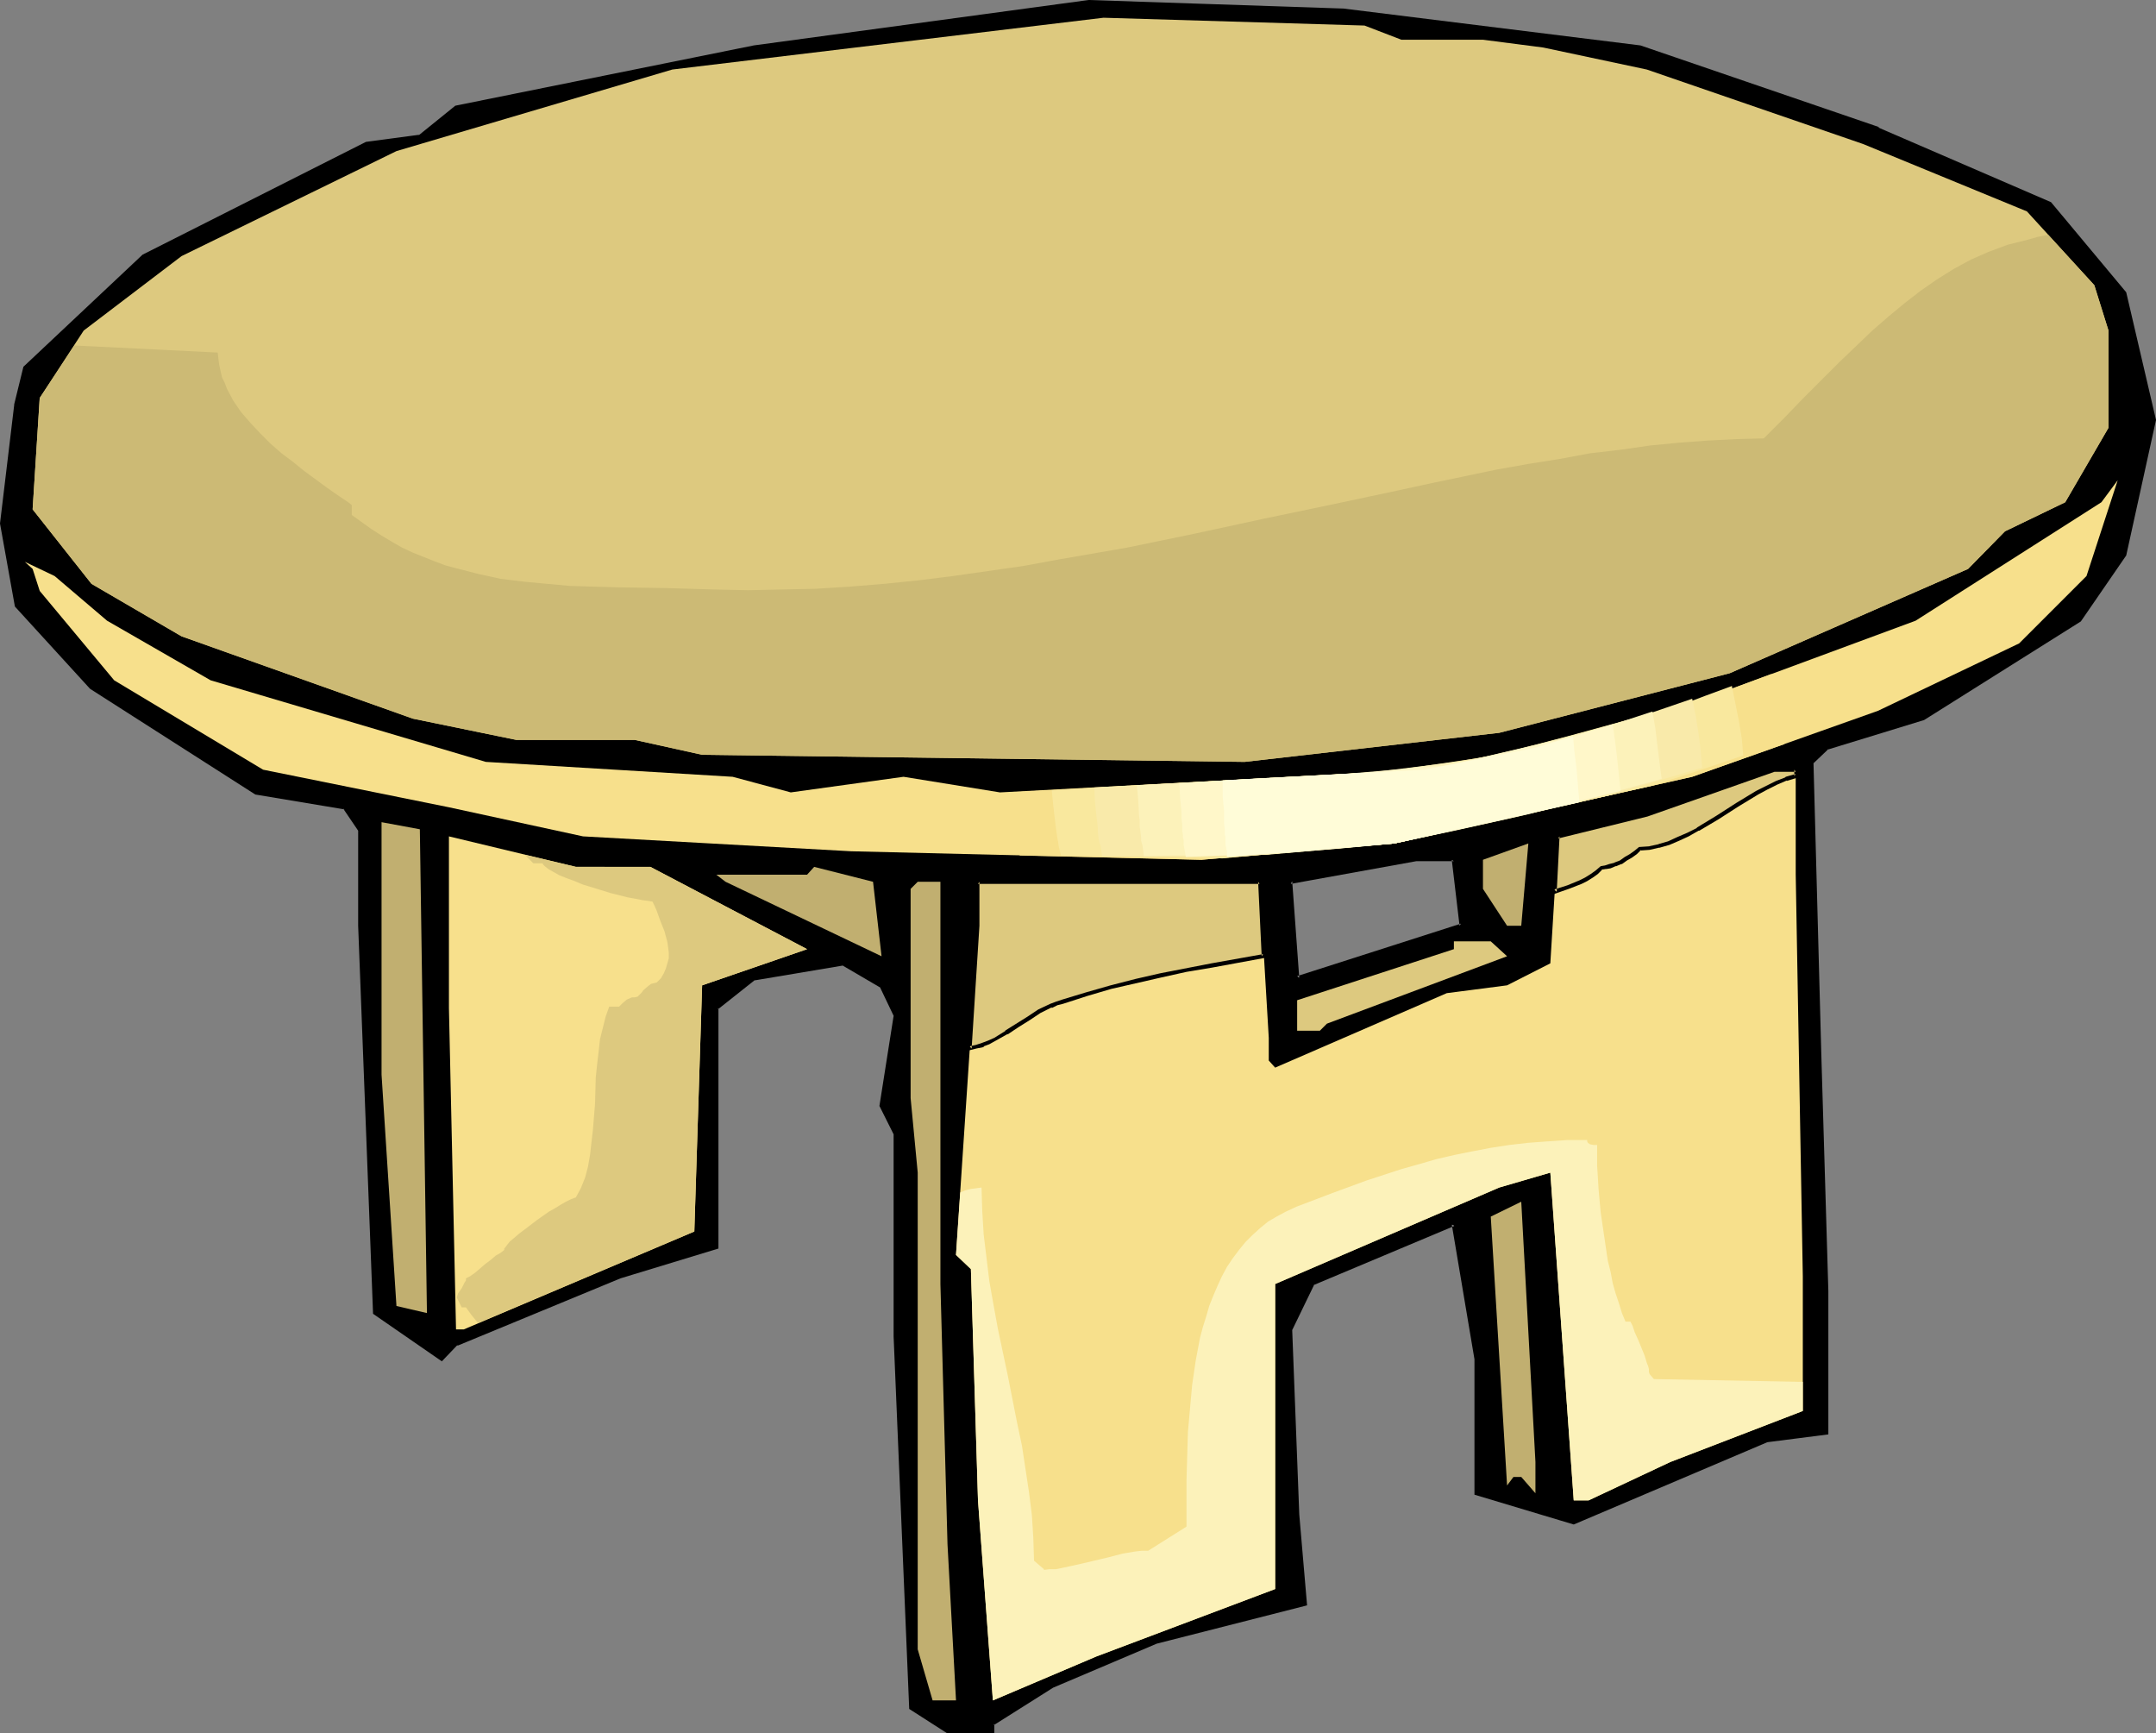 <?xml version="1.0" encoding="UTF-8" standalone="no"?>
<svg
   version="1.0"
   width="129.98mm"
   height="104.454mm"
   id="svg25"
   sodipodi:docname="Table 46.wmf"
   xmlns:inkscape="http://www.inkscape.org/namespaces/inkscape"
   xmlns:sodipodi="http://sodipodi.sourceforge.net/DTD/sodipodi-0.dtd"
   xmlns="http://www.w3.org/2000/svg"
   xmlns:svg="http://www.w3.org/2000/svg">
  <rect width="100%" height="100%" fill="#808080" stroke="none"/>
  <sodipodi:namedview
     id="namedview25"
     pagecolor="#ffffff"
     bordercolor="#000000"
     borderopacity="0.25"
     inkscape:showpageshadow="2"
     inkscape:pageopacity="0.0"
     inkscape:pagecheckerboard="0"
     inkscape:deskcolor="#d1d1d1"
     inkscape:document-units="mm" />
  <defs
     id="defs1">
    <pattern
       id="WMFhbasepattern"
       patternUnits="userSpaceOnUse"
       width="6"
       height="6"
       x="0"
       y="0" />
  </defs>
  <path
     style="fill:#000000;fill-opacity:1;fill-rule:evenodd;stroke:none"
     d="m 332.896,210.888 -1.616,-15.029 h -8.565 l -28.765,5.01 1.616,21.978 z m 40.723,-200.06 54.298,18.584 39.269,16.968 16.806,20.362 6.787,28.926 -6.787,30.704 -10.181,15.029 -35.552,22.301 -21.978,6.626 -3.394,3.232 1.616,66.256 1.778,54.298 v 32.32 l -13.736,1.616 -43.955,18.746 -22.301,-6.626 v -30.704 l -5.01,-30.704 -32.32,13.736 -5.01,10.342 1.616,42.178 1.778,20.362 -33.936,8.565 -23.594,10.019 -13.574,8.726 v 1.778 h -10.342 l -8.403,-5.333 -3.394,-84.678 v -46.056 l -3.232,-6.626 3.232,-20.2 -3.232,-7.11 -8.726,-5.01 -20.2,3.394 -8.726,6.787 v 54.459 l -21.978,6.626 -37.33,15.352 -3.232,3.394 -15.352,-10.342 -3.394,-88.233 V 188.91 L 78.699,183.901 58.338,180.507 20.846,156.59 3.717,138.006 0.323,119.261 3.717,92.273 5.656,83.709 32.805,58.338 83.547,32.805 95.667,31.189 103.909,24.402 171.942,10.827 248.056,0.485 305.908,2.424 Z"
     id="path1" />
  <path
     style="fill:#000000;fill-opacity:1;fill-rule:evenodd;stroke:none"
     d="m 333.542,211.211 -1.939,-15.837 h -9.05 l -28.926,5.171 1.616,22.947 38.299,-12.282 -0.646,-0.808 -37.33,11.958 0.485,0.485 -1.616,-22.139 -0.323,0.646 28.603,-5.171 v 0 h 8.565 l -0.485,-0.323 1.778,15.029 0.323,-0.485 z"
     id="path2" />
  <path
     style="fill:#000000;fill-opacity:1;fill-rule:evenodd;stroke:none"
     d="m 373.619,11.15 h -0.162 l 54.298,18.746 v -0.162 l 39.107,16.968 v -0.162 l 16.806,20.523 v -0.162 l 6.626,28.926 v -0.323 l -6.626,30.704 v -0.162 l -10.342,15.029 0.162,-0.162 -35.552,22.301 h 0.162 l -22.139,6.626 -3.555,3.555 1.778,66.417 1.616,54.298 v 32.32 l 0.323,-0.485 -13.574,1.778 -44.278,18.584 h 0.323 l -22.139,-6.626 0.323,0.485 v -30.704 l -5.171,-31.35 -32.966,14.059 -5.01,10.504 1.616,42.339 v 0.162 l 1.616,20.362 0.323,-0.485 -33.936,8.565 v 0 l -23.594,10.019 h -0.162 l -13.736,8.888 v 1.939 l 0.485,-0.485 h -10.342 0.162 l -8.242,-5.333 0.162,0.485 -3.394,-84.678 v -46.056 l -3.394,-6.787 v 0.323 l 3.394,-20.523 -3.555,-7.272 -8.888,-5.01 -20.523,3.394 -8.726,6.787 -0.162,54.782 0.323,-0.485 -21.978,6.626 v 0.162 l -37.33,15.352 -3.394,3.394 h 0.485 l -15.352,-10.504 0.323,0.485 -3.394,-88.233 v -21.978 l -3.555,-5.333 -20.523,-3.394 h 0.162 L 21.008,156.267 h 0.162 l -17.13,-18.584 0.162,0.323 -3.394,-18.746 v 0.162 L 4.202,92.273 v 0.162 l 1.939,-8.565 -0.162,0.162 27.149,-25.371 -0.162,0.162 50.742,-25.694 v 0 l 12.12,-1.616 8.403,-6.787 -0.162,0.162 67.872,-13.736 76.114,-10.181 v 0 l 57.853,1.778 v 0 l 67.71,8.403 0.162,-0.808 -67.71,-8.403 h -0.162 L 248.056,0 V 0 L 171.781,10.342 103.747,24.078 95.344,30.866 95.505,30.704 83.386,32.32 32.482,58.014 5.333,83.547 3.232,92.112 v 0.162 L 0,119.261 l 3.394,18.907 17.13,18.746 37.653,24.078 20.362,3.394 -0.323,-0.162 3.394,5.01 v -0.323 21.978 l 3.394,88.395 15.675,10.827 3.555,-3.717 v 0.162 l 37.168,-15.352 v 0 l 22.301,-6.787 v -54.782 l -0.162,0.323 8.565,-6.787 -0.162,0.162 20.2,-3.394 h -0.162 l 8.565,5.01 -0.162,-0.323 3.394,7.11 -0.162,-0.323 -3.232,20.523 3.394,6.787 -0.162,-0.323 v 46.056 l 3.555,84.84 8.565,5.494 h 10.827 v -2.101 l -0.162,0.323 13.574,-8.565 v 0 l 23.594,-10.019 v 0 l 34.259,-8.726 -1.778,-20.685 v 0 l -1.616,-42.178 v 0.162 l 5.01,-10.342 -0.323,0.162 32.32,-13.574 -0.646,-0.323 5.171,30.704 v -0.162 31.027 l 22.624,6.787 44.117,-18.746 v 0 l 13.898,-1.778 v -32.643 l -1.616,-54.298 -1.778,-66.256 v 0.323 l 3.394,-3.232 -0.323,0.162 22.139,-6.787 35.714,-22.462 10.342,-15.029 6.787,-30.866 L 484.476,66.579 467.347,46.056 428.078,29.088 v -0.162 L 373.78,10.342 Z"
     id="path3" />
  <path
     style="fill:#ddc97f;fill-opacity:1;fill-rule:evenodd;stroke:none"
     d="m 319.321,9.05 h 18.584 l 13.736,1.778 23.594,5.01 49.288,16.968 37.33,15.352 15.352,16.806 3.232,10.342 v 22.139 l -9.858,16.968 -13.736,6.626 -8.403,8.565 -54.298,23.755 -52.52,13.574 -58.014,6.626 -123.624,-1.616 -15.352,-3.394 H 117.645 L 94.051,163.701 41.37,144.955 20.846,132.997 7.434,116.029 9.05,90.657 19.069,75.305 41.37,58.338 90.334,34.421 153.197,15.837 251.449,4.04 310.918,5.818 Z"
     id="path4" />
  <path
     style="fill:#f7e08c;fill-opacity:1;fill-rule:evenodd;stroke:none"
     d="m 460.075,146.571 -32.158,15.352 -42.339,15.029 -67.872,15.19 -43.955,3.717 -79.83,-1.939 -61.085,-3.394 -30.542,-6.626 L 59.954,175.336 26.018,154.974 9.05,134.613 7.434,129.603 l -1.778,-1.616 6.787,3.232 11.958,10.181 23.594,13.574 62.701,18.584 56.237,3.394 13.251,3.555 25.694,-3.555 21.978,3.555 96.798,-5.171 25.21,-5.01 40.723,-11.958 45.894,-16.968 42.339,-26.987 3.717,-5.01 -7.11,21.816 z"
     id="path5" />
  <path
     style="fill:#f7e08c;fill-opacity:1;fill-rule:evenodd;stroke:none"
     d="m 409.171,199.252 1.616,91.465 v 30.704 l -30.219,11.635 -18.584,8.726 h -3.394 l -5.333,-74.659 -11.635,3.394 -51.066,21.978 v 69.488 l -40.723,15.352 -23.594,10.019 -3.394,-45.571 -1.616,-52.682 -3.394,-3.232 5.01,-74.982 v -10.019 h 64.155 l 2.101,35.552 v 5.171 l 1.454,1.616 39.107,-16.968 13.736,-1.778 9.858,-5.01 1.778,-28.926 20.2,-5.01 29.088,-10.181 h 4.848 z"
     id="path6" />
  <path
     style="fill:#c1af70;fill-opacity:1;fill-rule:evenodd;stroke:none"
     d="m 97.283,299.121 -6.949,-1.616 -3.394,-52.682 v -57.53 l 8.726,1.616 z"
     id="path7" />
  <path
     style="fill:#f7e08c;fill-opacity:1;fill-rule:evenodd;stroke:none"
     d="m 148.187,197.475 35.714,18.746 -23.917,8.242 -1.778,56.075 -52.52,22.301 h -1.778 l -1.616,-73.205 v -39.107 l 28.926,6.949 z"
     id="path8" />
  <path
     style="fill:#c1af70;fill-opacity:1;fill-rule:evenodd;stroke:none"
     d="m 343.4,210.888 -5.494,-8.403 v -6.626 l 10.342,-3.717 -1.616,18.746 z"
     id="path9" />
  <path
     style="fill:#c1af70;fill-opacity:1;fill-rule:evenodd;stroke:none"
     d="m 200.869,217.836 -35.552,-16.968 -2.101,-1.616 h 20.685 l 1.616,-1.778 13.413,3.394 z"
     id="path10" />
  <path
     style="fill:#c1af70;fill-opacity:1;fill-rule:evenodd;stroke:none"
     d="m 214.281,263.408 v 29.088 l 1.616,59.307 1.939,35.552 h -5.333 l -3.394,-11.635 V 267.124 l -1.616,-16.968 v -47.672 l 1.616,-1.616 h 5.171 z"
     id="path11" />
  <path
     style="fill:#ddc97f;fill-opacity:1;fill-rule:evenodd;stroke:none"
     d="m 343.4,217.836 -41.046,15.352 -1.616,1.616 h -5.171 v -6.949 l 35.714,-11.635 v -1.778 h 8.403 z"
     id="path12" />
  <path
     style="fill:#c1af70;fill-opacity:1;fill-rule:evenodd;stroke:none"
     d="m 349.864,340.167 -3.232,-3.717 h -1.778 l -1.454,1.939 -3.717,-61.246 6.949,-3.394 3.232,59.307 z"
     id="path13" />
  <path
     style="fill:#f7e08c;fill-opacity:1;fill-rule:evenodd;stroke:none"
     d="m 406.585,169.518 -21.008,7.434 -67.872,15.19 -43.955,3.717 -41.37,-0.97 -1.131,-3.717 -0.162,-0.97 v -1.131 l -0.323,-1.293 -0.162,-1.293 -0.323,-2.909 -0.323,-3.07 94.697,-5.171 25.21,-5.01 40.723,-11.958 13.09,-4.848 0.97,4.04 0.97,4.04 0.485,3.878 z"
     id="path14" />
  <path
     style="fill:#f9e89e;fill-opacity:1;fill-rule:evenodd;stroke:none"
     d="m 397.212,172.104 -10.504,3.555 -10.504,3.394 -58.499,13.09 -19.554,1.616 -19.554,1.778 -36.845,-0.646 -0.485,-1.939 -0.162,-1.131 -0.162,-0.808 -0.162,-1.131 -0.162,-1.131 -0.162,-1.293 -0.162,-1.293 -0.323,-2.909 -0.323,-3.232 80.315,-4.525 24.886,-4.202 37.653,-10.504 5.979,-2.262 6.141,-2.262 0.808,4.04 0.808,4.04 0.646,3.878 z"
     id="path15" />
  <path
     style="fill:#f9eaaa;fill-opacity:1;fill-rule:evenodd;stroke:none"
     d="m 387.84,174.851 -21.008,6.302 -24.563,5.656 -24.563,5.333 -34.098,2.909 h -32.482 l -0.162,-1.131 -0.162,-1.131 -0.323,-0.97 -0.162,-0.97 -0.162,-1.131 v -1.131 l -0.162,-1.454 -0.162,-1.293 -0.323,-3.07 -0.162,-3.394 32.966,-1.778 33.128,-1.778 12.12,-1.778 12.282,-1.778 17.291,-4.525 17.13,-4.686 11.312,-3.878 0.808,3.878 0.646,4.04 0.485,3.878 z"
     id="path16" />
  <path
     style="fill:#fcf2ba;fill-opacity:1;fill-rule:evenodd;stroke:none"
     d="m 378.628,177.437 -21.17,5.818 -19.877,4.525 -19.877,4.363 -29.088,2.586 -13.898,0.162 h -7.11 l -6.949,0.162 -0.323,-2.424 -0.323,-1.131 v -0.808 l -0.162,-1.293 -0.162,-1.131 v -1.293 l -0.162,-1.454 -0.162,-3.232 -0.323,-3.394 51.712,-2.747 23.917,-2.909 15.837,-3.717 15.675,-4.04 10.342,-3.394 0.646,3.717 0.485,4.04 0.485,3.878 z"
     id="path17" />
  <path
     style="fill:#fff7c9;fill-opacity:1;fill-rule:evenodd;stroke:none"
     d="m 369.256,180.184 -10.666,2.586 -10.504,2.747 -15.19,3.394 -15.19,3.232 -12.12,1.131 -11.958,0.97 -11.635,0.485 -11.797,0.485 -0.485,-2.747 v -1.131 l -0.162,-0.485 v -0.485 l -0.162,-1.131 v -1.293 l -0.162,-1.454 v -1.454 l -0.323,-3.232 -0.162,-3.394 18.746,-1.131 18.746,-0.97 11.635,-0.97 11.797,-0.97 28.442,-6.464 4.686,-1.454 4.686,-1.454 0.485,3.555 0.485,3.878 z"
     id="path18" />
  <path
     style="fill:#fffcd8;fill-opacity:1;fill-rule:evenodd;stroke:none"
     d="m 359.883,182.769 -42.178,9.373 -38.138,3.07 v -1.293 l -0.323,-1.454 v -1.293 -0.485 l -0.162,-0.485 v -1.293 l -0.162,-1.293 v -1.293 -1.616 l -0.323,-3.232 v -3.717 l 46.056,-2.424 25.21,-5.01 8.565,-2.586 0.323,3.555 0.485,3.878 0.323,3.878 z"
     id="path19" />
  <path
     style="fill:#ddc97f;fill-opacity:1;fill-rule:evenodd;stroke:none"
     d="m 148.187,197.475 35.714,18.746 -23.917,8.242 -1.778,56.075 -49.288,20.846 -1.454,-1.778 -1.293,-1.778 h -0.97 l -1.131,-2.262 0.162,-0.485 0.162,-0.485 0.808,-1.131 0.646,-1.293 0.323,-0.485 v -0.485 l 0.97,-0.485 1.131,-0.808 1.131,-0.97 1.131,-0.97 1.293,-0.97 1.131,-0.97 1.131,-0.646 0.808,-0.646 v -0.323 l 0.162,-0.162 0.485,-0.646 0.646,-0.808 0.97,-0.808 1.131,-0.97 1.293,-0.97 2.747,-2.101 2.747,-1.939 1.454,-0.808 1.293,-0.808 1.131,-0.646 0.97,-0.485 0.808,-0.323 0.485,-0.162 1.131,-2.101 0.97,-2.424 0.646,-2.424 0.485,-2.747 0.323,-2.909 0.323,-2.747 0.485,-5.979 0.162,-5.979 0.323,-3.07 0.323,-2.747 0.323,-2.909 0.646,-2.586 0.646,-2.586 0.808,-2.262 h 1.131 1.131 l 0.808,-0.808 0.97,-0.808 1.131,-0.485 h 0.646 l 0.646,-0.162 0.485,-0.485 0.485,-0.485 0.323,-0.485 1.131,-0.97 0.646,-0.485 0.646,-0.162 0.646,-0.162 0.97,-0.97 0.646,-1.131 0.485,-1.131 0.323,-1.131 0.323,-1.131 v -1.293 l -0.162,-1.293 -0.162,-1.131 -0.646,-2.424 -0.97,-2.424 -0.808,-2.262 -0.485,-1.131 -0.485,-0.97 -0.97,-0.162 -1.293,-0.162 -1.616,-0.323 -1.778,-0.323 -1.939,-0.485 -1.939,-0.485 -4.202,-1.293 -2.101,-0.646 -1.939,-0.808 -1.778,-0.646 -1.616,-0.646 -1.454,-0.808 -1.131,-0.646 -0.808,-0.646 -0.323,-0.323 -0.162,-0.323 h -1.131 -0.97 l -0.97,-0.97 -0.97,-0.97 11.635,2.747 z"
     id="path20" />
  <path
     style="fill:#ddc97f;fill-opacity:1;fill-rule:evenodd;stroke:none"
     d="m 354.227,203.131 0.808,-12.605 20.2,-5.01 29.088,-10.181 h 4.848 v 1.454 l -2.101,0.646 -2.262,0.97 -2.262,0.97 -2.262,1.293 -4.363,2.586 -4.525,2.909 -4.525,2.747 -2.262,1.131 -2.101,1.131 -2.262,0.808 -2.262,0.808 -2.101,0.323 -2.262,0.162 -0.808,0.808 -1.131,0.808 -1.131,0.808 -1.293,0.646 -1.131,0.485 -1.293,0.485 -0.97,0.323 -0.97,0.162 -0.97,0.808 -1.293,0.97 -1.293,0.646 -1.131,0.646 -2.909,1.131 z m -133.158,35.714 1.778,-27.957 v -10.019 h 64.155 l 0.97,16.968 -11.797,2.101 -5.818,1.131 -5.818,1.131 -5.818,1.293 -5.494,1.454 -5.656,1.616 -5.333,1.616 -1.454,0.485 -1.293,0.485 -2.586,1.293 -2.586,1.454 -2.424,1.616 -2.586,1.778 -2.586,1.454 -1.454,0.646 -1.293,0.646 -1.454,0.485 z"
     id="path21" />
  <path
     style="fill:#000000;fill-opacity:1;fill-rule:evenodd;stroke:none"
     d="m 354.065,202.646 0.646,0.485 0.646,-12.605 -0.323,0.485 20.362,-5.01 28.926,-10.181 v 0 h 4.848 l -0.323,-0.485 v 1.454 l 0.323,-0.485 -2.262,0.646 -0.162,0.162 -2.101,0.808 -2.262,1.131 -2.262,1.131 v 0 l -4.525,2.747 -4.525,2.909 -4.525,2.747 h 0.162 l -2.262,1.131 -2.262,0.97 -2.101,0.97 v 0 l -2.262,0.646 h 0.162 l -2.262,0.485 h 0.162 l -2.424,0.162 -0.97,0.808 v 0 l -1.131,0.808 -1.131,0.646 -1.131,0.808 v 0 l -1.293,0.485 h 0.162 l -1.293,0.323 -0.97,0.323 v 0 l -0.97,0.162 -1.131,0.97 v 0 l -1.131,0.808 -1.293,0.808 v 0 l -1.293,0.646 -2.747,1.131 v 0 l -3.07,0.97 -0.323,1.131 3.717,-1.293 v 0 l 2.909,-1.131 1.293,-0.646 v 0 l 1.293,-0.808 1.131,-0.808 0.162,-0.162 0.97,-0.97 -0.323,0.162 0.97,-0.162 h 0.162 l 0.97,-0.162 1.131,-0.485 h 0.162 l 1.131,-0.485 h 0.162 l 1.131,-0.808 1.131,-0.646 1.131,-0.808 0.162,-0.162 0.808,-0.808 -0.323,0.162 2.262,-0.162 v 0 l 2.101,-0.485 h 0.162 l 2.262,-0.646 v 0 l 2.262,-0.97 2.101,-0.97 2.262,-1.293 h 0.162 l 4.363,-2.586 4.525,-2.909 4.525,-2.747 v 0 l 2.101,-1.131 2.262,-1.131 2.262,-0.97 -0.162,0.162 2.586,-0.808 v -2.101 l -5.494,-0.162 -29.088,10.342 -20.523,5.01 -0.808,13.574 z"
     id="path22" />
  <path
     style="fill:#000000;fill-opacity:1;fill-rule:evenodd;stroke:none"
     d="m 220.907,238.36 0.485,0.485 1.778,-27.957 v -10.019 l -0.323,0.485 h 64.155 l -0.323,-0.485 0.808,16.968 0.323,-0.485 -11.797,2.101 -5.818,1.131 -5.818,1.131 v 0 l -5.656,1.293 -5.656,1.454 -5.656,1.616 -5.333,1.616 -1.454,0.485 -1.293,0.485 v 0 l -2.747,1.293 v 0 l -2.424,1.616 -2.586,1.616 -2.586,1.616 h 0.162 l -2.586,1.616 -1.454,0.646 -1.293,0.485 v 0 l -1.454,0.485 -1.454,0.323 -0.323,0.97 1.939,-0.485 1.616,-0.323 v -0.162 l 1.293,-0.485 1.454,-0.808 2.586,-1.454 h 0.162 l 2.424,-1.616 2.586,-1.616 2.424,-1.616 v 0 l 2.586,-1.293 v 0.162 l 1.293,-0.646 1.293,-0.323 5.494,-1.778 5.494,-1.616 5.656,-1.293 5.656,-1.293 v 0 l 5.818,-1.293 5.818,-0.97 12.282,-2.262 -0.97,-17.776 -65.125,0.162 v 10.342 l -1.778,28.442 z"
     id="path23" />
  <path
     style="fill:#fcf2ba;fill-opacity:1;fill-rule:evenodd;stroke:none"
     d="m 410.787,314.796 v 6.626 l -30.219,11.635 -18.584,8.726 h -3.394 l -5.333,-74.659 -11.635,3.394 -51.066,21.978 v 69.488 l -40.723,15.352 -23.594,10.019 -3.394,-45.571 -1.616,-52.682 -3.394,-3.232 0.97,-14.221 1.131,-0.485 1.293,-0.323 1.293,-0.162 1.131,-0.162 0.162,5.333 0.323,5.333 0.646,5.333 0.646,5.333 0.97,5.494 0.97,5.333 2.262,10.666 2.101,10.666 1.131,5.333 0.808,5.333 0.808,5.333 0.646,5.171 0.323,5.171 0.162,5.171 1.131,0.97 1.131,0.97 v 0.162 l 1.293,-0.162 h 1.454 l 3.07,-0.646 2.909,-0.646 6.141,-1.454 3.07,-0.808 2.909,-0.485 1.454,-0.162 h 1.454 l 8.726,-5.494 v -5.171 -5.333 l 0.162,-5.494 0.162,-5.494 0.485,-5.494 0.485,-5.333 0.808,-5.494 0.97,-5.171 0.646,-2.424 0.808,-2.586 0.646,-2.262 0.97,-2.424 0.97,-2.262 0.97,-2.101 1.131,-2.101 1.293,-1.939 1.454,-1.939 1.454,-1.778 1.616,-1.616 1.778,-1.616 1.778,-1.454 1.939,-1.131 2.101,-1.131 2.424,-1.131 8.08,-3.07 7.918,-2.909 7.918,-2.586 4.04,-1.131 3.878,-1.131 4.202,-0.97 4.04,-0.808 4.202,-0.808 4.202,-0.646 4.202,-0.485 4.363,-0.323 4.686,-0.323 h 4.525 v 0.323 l 0.162,0.323 0.485,0.323 0.808,0.162 h 0.808 v 2.262 2.424 l 0.162,2.586 0.162,2.747 0.485,5.333 0.808,5.494 0.808,5.494 0.646,2.586 0.485,2.586 0.646,2.262 0.808,2.424 0.646,2.101 0.808,1.939 h 1.131 l 0.162,0.323 0.323,0.646 0.485,1.454 0.808,1.778 1.454,3.555 0.485,1.616 0.323,0.808 0.162,0.646 v 0.646 l 0.162,0.485 0.97,1.131 z"
     id="path24" />
  <path
     style="fill:#ccba75;fill-opacity:1;fill-rule:evenodd;stroke:none"
     d="m 466.7,53.49 10.504,11.474 3.232,10.342 v 22.139 l -9.858,16.968 -13.736,6.626 -8.403,8.565 -54.298,23.755 -52.52,13.574 -58.014,6.626 -123.624,-1.616 -15.352,-3.394 H 117.645 L 94.051,163.701 41.37,144.955 20.846,132.997 7.434,116.029 9.05,90.657 16.968,78.699 l 32.643,1.616 0.162,1.454 0.162,1.293 0.323,1.454 0.323,1.454 0.646,1.293 0.485,1.293 1.454,2.747 1.778,2.586 2.101,2.424 2.262,2.424 2.262,2.262 2.586,2.262 2.586,1.939 2.586,2.101 2.424,1.778 2.424,1.778 1.131,0.808 2.101,1.454 0.97,0.646 0.97,0.646 0.808,0.646 v 2.262 l 2.262,1.616 2.262,1.616 2.262,1.454 2.424,1.454 2.262,1.293 2.424,1.131 2.424,0.97 2.424,0.97 2.586,0.97 2.424,0.646 5.01,1.293 5.171,1.131 5.333,0.646 5.171,0.485 5.333,0.485 5.494,0.162 5.494,0.162 10.827,0.162 10.989,0.323 7.757,0.162 7.595,-0.162 7.757,-0.162 7.757,-0.485 7.918,-0.646 7.918,-0.808 7.757,-0.97 7.918,-1.131 7.918,-1.131 7.918,-1.454 15.837,-2.747 15.675,-3.232 15.675,-3.394 15.514,-3.232 15.19,-3.232 7.434,-1.616 14.706,-3.07 7.272,-1.293 7.11,-1.131 6.949,-1.293 6.949,-0.808 6.787,-0.97 6.626,-0.646 6.626,-0.485 6.302,-0.323 6.302,-0.162 4.525,-4.525 4.363,-4.525 4.202,-4.202 4.04,-4.04 3.878,-3.717 3.717,-3.555 3.717,-3.232 3.717,-3.07 3.555,-2.747 3.717,-2.586 3.878,-2.424 3.878,-2.101 4.04,-1.778 4.363,-1.616 4.525,-1.131 2.262,-0.646 z"
     id="path25" />
</svg>
